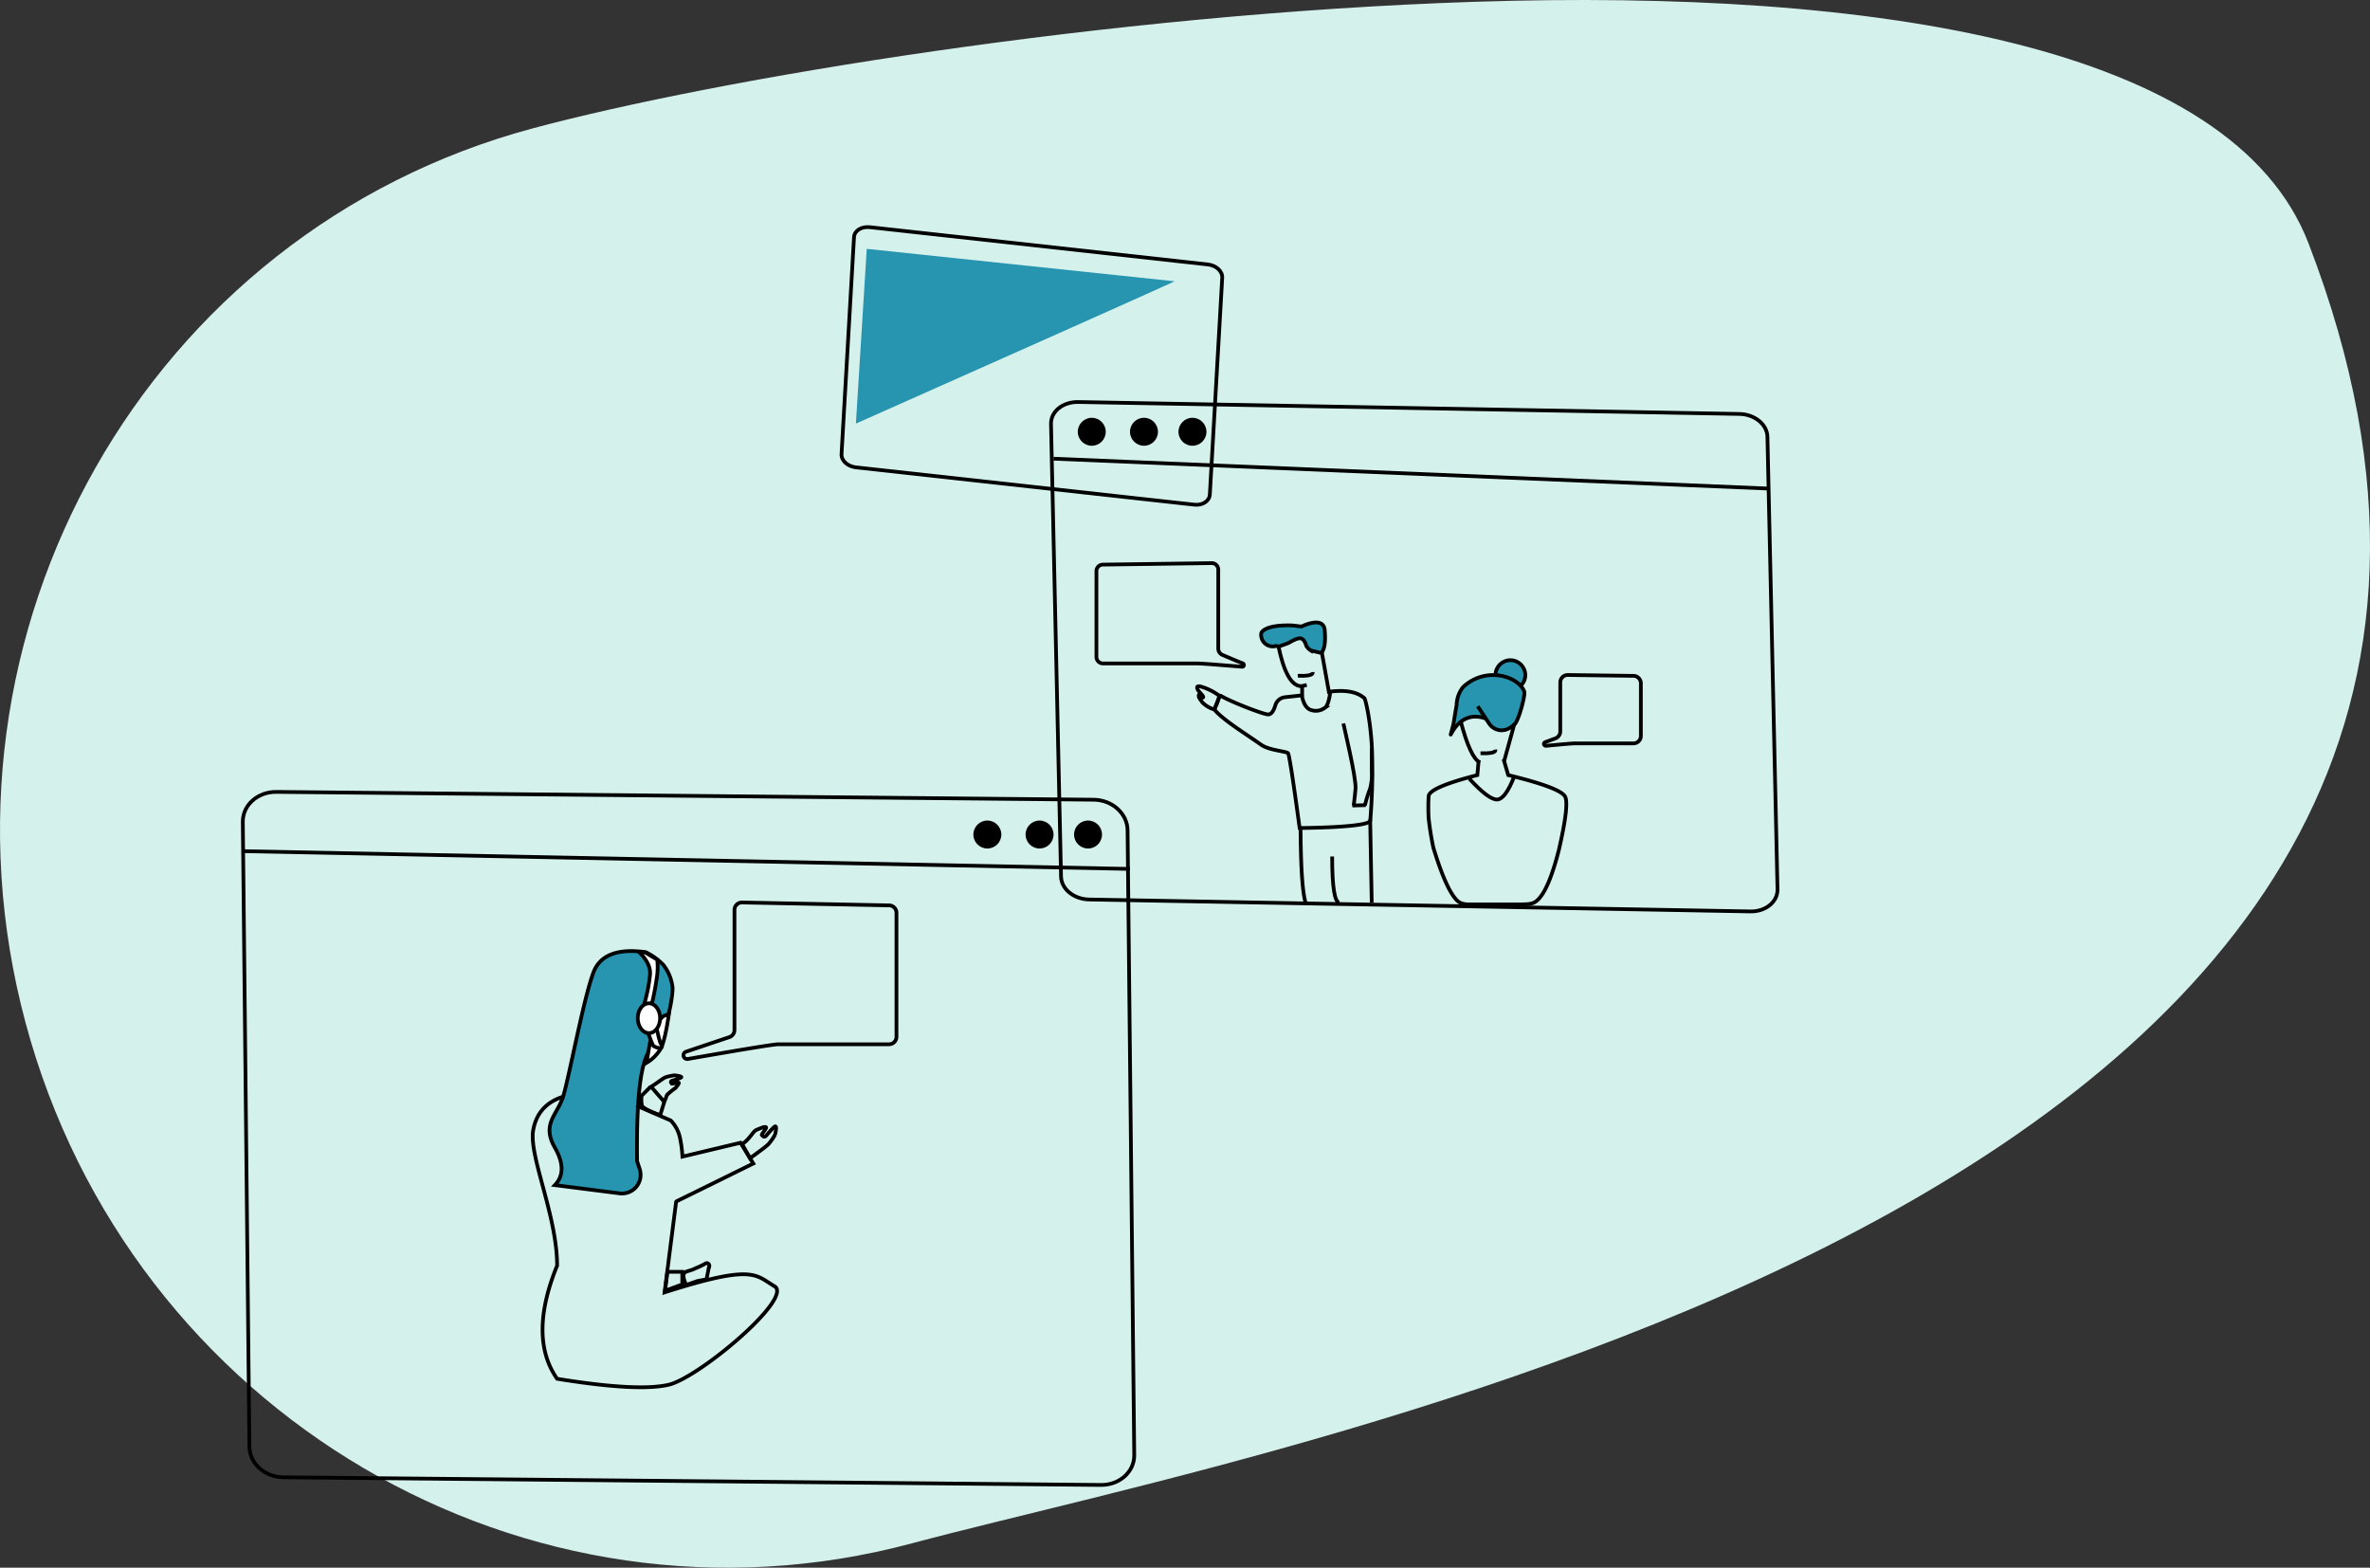 <svg id="Layer_1" data-name="Layer 1" xmlns="http://www.w3.org/2000/svg" xmlns:xlink="http://www.w3.org/1999/xlink" viewBox="0 0 635.52 420.38"><rect x="0" y="0" width="635.52" height="420.38" fill="#333333" stroke="none"/><defs><style>.cls-1,.cls-10{fill:#fff;}.cls-2{fill:url(#linear-gradient);}.cls-3{fill:url(#linear-gradient-2);}.cls-13,.cls-4,.cls-5,.cls-6,.cls-8{fill:none;}.cls-10,.cls-18,.cls-4,.cls-5,.cls-8,.cls-9{stroke:#000;}.cls-4{stroke-width:2px;}.cls-12,.cls-7{fill:#d8d8d8;}.cls-8{stroke-linejoin:bevel;}.cls-19,.cls-9{fill:#2794b0;}.cls-11{fill:#1a33c6;}.cls-12{fill-opacity:0;stroke-width:0.4px;}.cls-12,.cls-13{stroke:#fff;}.cls-13{stroke-width:0.3px;}.cls-14{fill:url(#linear-gradient-3);}.cls-15{fill:url(#linear-gradient-4);}.cls-16{fill:#d5f1eb;}.cls-17{mask:url(#mask);}.cls-18{fill:url(#linear-gradient-5);}</style><linearGradient id="linear-gradient" x1="-86.15" y1="509.74" x2="-86.09" y2="509.27" gradientTransform="matrix(2.63, 0, 0, -7.77, 647.03, 4147.29)" gradientUnits="userSpaceOnUse"><stop offset="0" stop-color="#0983e3"/><stop offset="1" stop-color="#d8d8d8"/></linearGradient><linearGradient id="linear-gradient-2" x1="-261.58" y1="540.92" x2="-261.58" y2="540.92" xlink:href="#linear-gradient"/><linearGradient id="linear-gradient-3" x1="-86.15" y1="509.74" x2="-86.09" y2="509.27" gradientTransform="matrix(2.63, 0, 0, -7.77, 648.03, 4149.29)" xlink:href="#linear-gradient"/><linearGradient id="linear-gradient-4" x1="-261.96" y1="541.18" x2="-261.96" y2="541.18" gradientTransform="matrix(2.63, 0, 0, -7.77, 648.03, 4149.29)" xlink:href="#linear-gradient"/><mask id="mask" x="-5.44" y="22.24" width="660" height="364" maskUnits="userSpaceOnUse"><g id="mask-3"><path id="path-2" class="cls-1" d="M191.92,385.14c109,0,490.64,29.86,461-221.61C646.77,111.28,556.84,75,449.53,52.31,351.44,31.61,244,22.24,191.92,22.24c-109,0-197.36,81.24-197.36,181.45S82.92,385.14,191.92,385.14Z"/></g></mask><linearGradient id="linear-gradient-5" x1="-130.44" y1="510.14" x2="-130.06" y2="510.29" gradientTransform="matrix(16.5, -4.11, -2.42, -9.7, 3757.81, 4572.23)" gradientUnits="userSpaceOnUse"><stop offset="0" stop-color="#2794b0"/><stop offset="1" stop-color="#6699ea"/></linearGradient></defs><title>Sayso Landing Page Hero Image-2</title><g id="Page-1"><g id="Sayso-Landing-Page-"><g id="Group-19"><path id="Path-3" d="M-42-57"/><path id="Path-23" class="cls-1" d="M418.89,194l10.17-11.56a2.29,2.29,0,0,0-2.13-3.77h0l-1.44.27-6.27,1.26Z"/><path id="Path-22" class="cls-2" d="M420.61,182.08a3.79,3.79,0,0,0-1.36,1.63,14.72,14.72,0,0,0-.32,2.94c0,.5,0,1.57,0,3.2l2.6-2.39a5.29,5.29,0,0,0,0-.81c-.07-.56-.21-1.05-.28-1.5C421.16,184.49,420.94,183.47,420.61,182.08Z"/><path id="Path-14" class="cls-3" d="M-42-57"/><path id="Rectangle" class="cls-4" d="M407.18,86.53l91.05-7.36a4.49,4.49,0,0,1,4.93,3.89L510,155.13a4.38,4.38,0,0,1-4.15,4.65l-91,7.36a4.5,4.5,0,0,1-4.94-3.89L403,91.18A4.38,4.38,0,0,1,407.18,86.53Z"/><g id="Group-28"><g id="Group-10"><path id="Oval" class="cls-1" d="M389.09,119.42c3.47,0,6.34-.63,6.18-1.57S392,116,388.5,116s-6.95.72-6.78,1.65S385.61,119.44,389.09,119.42Z"/></g><path id="Rectangle-2" data-name="Rectangle" class="cls-5" d="M301.11,105.5l165.66,3.56c3.81.08,7,2.51,7.09,5.51l3.05,107.36c.08,3-3,5.34-6.83,5.26l-165.66-3.56c-3.8-.09-7-2.51-7.08-5.51l-3-107.36C294.2,107.74,297.29,105.42,301.11,105.5Z"/><path id="Fill-1" class="cls-6" d="M352.65,178.21a6.51,6.51,0,0,1-2.37,4.45c-.67.53-1.33.05-1.95,0-.89-.08-3.33-2.93-3.89-5.43q-.6-2.68-1.74-10.23s8.89-1.14,9.88-.61,1.44-1.4,2.36,0c.29.44-.65,2.17-.46,5a10,10,0,0,0,.08,1.31c.26,1.3-.24,5.14.36,8.19a13.38,13.38,0,0,0,2.3,4.55l-1.6,2.62a11.23,11.23,0,0,1-1.92,0,21.46,21.46,0,0,1-2.7-.45l-2.66-1.77.22-.71"/><path id="Stroke-9" class="cls-5" d="M348.74,184.52l-4.17.51a3,3,0,0,0-2.52,2.15c-.47,1.66-1.08,2.49-1.82,2.51-1.19,0-10.82-4.62-13.37-6.22-.68-.43-3.06,1.89-1.78,3.36,2.22,2.55,9,7.79,13.32,11,2.07,1.54,4.11.93,4.3,1.5.55,1.67,1.7,13.24,1.69,14.91,0,3.64.26,7.41,0,9.69h1.68l11.08.18a83.77,83.77,0,0,0,9,.26c1.22-.11-.56-.23,0-8.3.15-2.18,1.38-8.63,1.61-10.58.59-5.12-3.36-18.64-3.76-19-1.77-1.69-4.26-2.34-7.45-2a8.79,8.79,0,0,1-2.11,2c-.63.38-1.95.3-3.95-.25Z"/><g id="Group-6"><path id="Path-84" class="cls-1" d="M361.07,216.05c-.06-.05-.06-.14-.08-.26S361.12,216.1,361.07,216.05Z"/></g></g><path id="Path-21" class="cls-1" d="M-42-57"/><path id="Path-20" class="cls-7" d="M337,379.29,324.65,352.2"/><path id="Rectangle-3" data-name="Rectangle" class="cls-7" d="M-42-57"/><g id="Group-7"><path id="Path-43" class="cls-8" d="M294,119.36,474,126"/></g><g id="Group-28-2" data-name="Group-28"><path id="Rectangle-4" data-name="Rectangle" class="cls-5" d="M83.72,209.73l209.39,4.49c4.75.1,8.71,3.13,8.82,6.83l3.85,135.77c.11,3.73-3.73,6.62-8.49,6.51L87.9,358.84c-4.74-.1-8.71-3.13-8.82-6.83L75.23,216.24C75.12,212.5,79,209.62,83.72,209.73Z"/></g><g id="Group-7-2" data-name="Group-7"><path id="Path-43-2" data-name="Path-43" class="cls-8" d="M75,226l227,5"/></g><ellipse id="Oval-2" data-name="Oval" cx="305.74" cy="113.13" rx="3.36" ry="3.42"/><ellipse id="Oval-3" data-name="Oval" cx="315.25" cy="113.59" rx="3.36" ry="3.42"/><ellipse id="Oval-4" data-name="Oval" cx="324.76" cy="114.15" rx="3.36" ry="3.42"/><circle id="Oval-5" data-name="Oval" cx="263.76" cy="221.78" r="3.75"/><circle id="Oval-6" data-name="Oval" cx="277.76" cy="221.78" r="3.75"/><circle id="Oval-7" data-name="Oval" cx="290.76" cy="221.78" r="3.75"/><path id="Path-77" class="cls-5" d="M209.21,303.09l-3.2-3.93a19.46,19.46,0,0,1,4-2.36c.38-.14,1.81-.92,2-.5.1.24-1.11,1.71-.92,1.8s.32.62.86.22c.08-.06,1.82-2.42,2.07-2.28s.17.75-.07,1.94a12.35,12.35,0,0,1-1.44,2.26A27.83,27.83,0,0,1,209.21,303.09Z"/><g id="Group-4"><path id="Path-77-2" data-name="Path-77" class="cls-5" d="M184.83,284.7a29.93,29.93,0,0,1,3.45-2.78,13.77,13.77,0,0,1,2.56-1.12c1.27-.09,1.94,0,2,.17s-2.61,1.66-2.69,1.73c-.5.47,0,.72.09.86s1.77-.8,2-.68c.4.21-.63,1.5-.84,1.86a20.37,20.37,0,0,1-3.07,3.55Z"/><polygon id="Path-79" class="cls-6" points="176.81 289.71 184.85 284.28 186.71 285.66 189.24 287.97 185.34 291.33 176.81 289.71"/><path id="Path-2-5" data-name="Path-2" class="cls-5" d="M209.68,303.34l-18.54,9.83"/></g><path id="Path-77-3" data-name="Path-77" class="cls-5" d="M326.56,188.36a7.66,7.66,0,0,1-3.12-1.81,12,12,0,0,1-.9-1.26c-.26-.52-.17-.81-.06-.94s1.12,1.24,1.1.63c0-.28-1-1.28-1.31-1.69-.12-.14-.44-.74-.3-1s.7-.15.77-.14a15.28,15.28,0,0,1,5.25,2.59Z"/><path id="Path-73" class="cls-5" d="M189.73,295c1.55,3.43,1.34,21.07.87,26.45-.41,4.67-.63,7.73-.47,7s6.43-2.76,12.66-3.68a24.58,24.58,0,0,1,8.79.43c3.43.81.31,6.34-.31,7.65s-8.09,8.48-17.17,12.25c-5.21,2.16-11.56,2.08-15.82,1.91-1,0-7.66,0-11.14-2-3.1-1.8-3.32-10.22-2.92-12.13a69,69,0,0,1,2.92-9.2c.18-.85-2.55-14.65-2.92-16.08-1.05-3.95-1.18-4.64-2.78-11.86-.71-3.21,3.22-7.45,5.7-8.7.89-.45,10.15-1,17,3.31,1,.66,2.91.08,3.9.75S189.13,293.68,189.73,295Z"/><path id="Path-69" class="cls-9" d="M185.44,251.26c-6-.88-9.74.65-11.13,4.51-2.15,6-5.26,23.77-6.49,27.63s-4.54,5.88-1.69,11.08q2.87,5.19,0,8.29l12.16,1.62a5,5,0,0,0,5.43-6.47l-.13-.41-.7-5.86a1.82,1.82,0,0,1,0-.33q.8-16.11,4-19.09t3.6-8.76a13.61,13.61,0,0,0,.61-4.48,10,10,0,0,0-2-4.92A13.94,13.94,0,0,0,185.44,251.26Z"/><path id="Path-70" class="cls-10" d="M184.69,261.67a3.11,3.11,0,0,0-1.2,1.92,4.71,4.71,0,0,0,.15,2.77,2.28,2.28,0,0,0,1.4.89,2.17,2.17,0,0,0,2.05-.4,8.42,8.42,0,0,0,1-1.54,6.5,6.5,0,0,0,0-2.58,2.54,2.54,0,0,0-1.65-1.32A3.22,3.22,0,0,0,184.69,261.67Z"/><path id="Path-71" class="cls-10" d="M185.39,261.5a25.54,25.54,0,0,0,1.35-5.74,3.93,3.93,0,0,0-1.35-3.62c-.24-.31-.48-.63-.72-1a2.86,2.86,0,0,1,1.55.47,13.15,13.15,0,0,1,1.68,1.43q.73.84.33,3.75a23,23,0,0,1-1.07,4.69h-1.77Z"/><path id="Path-78" class="cls-5" d="M200.58,322V324l-.23,1.43-3.42.44-2.63.39c-.39-1.18-.39-1.94,0-2.26s1.35-.19,2.63-.54a20,20,0,0,0,2.28-.58A6.52,6.52,0,0,0,200.58,322Z"/><path id="Path-80" class="cls-5" d="M193.51,272.06l9.43-3.35a2,2,0,0,0,1.33-1.88V239a2,2,0,0,1,2-2h0l32.08.67a2,2,0,0,1,2,2v28.63a2,2,0,0,1-2,2H214.05q-1.4,0-20.07,3.45h0a.9.9,0,0,1-.47-1.73Z"/><path id="Path-80-2" data-name="Path-80" class="cls-5" d="M341.08,179.33a.45.45,0,0,1,.28.46.44.44,0,0,1-.45.43l-1-.08-5.13-.41q-5.19-.4-6.21-.4H303.5a1.75,1.75,0,0,1-1.68-1.82V154.65a1.75,1.75,0,0,1,1.66-1.82l29.33-.37h0a1.75,1.75,0,0,1,1.68,1.82v21.08a1.84,1.84,0,0,0,1.07,1.69q4.28,1.81,5.5,2.28Z"/><path id="Path-80-3" data-name="Path-80" class="cls-1" d="M409.58,202.48l6-2.25a2,2,0,0,0,1.3-1.87V171a2,2,0,0,1,2-2h0l35.29.47a2,2,0,0,1,2,2v29.72a2,2,0,0,1-2,2H424q-1.68,0-14,1.21h0a1,1,0,0,1-.45-2Z"/><path id="Path-95" class="cls-1" d="M-42-57"/><path id="Path-96" class="cls-10" d="M189.89,267.16q-.39,5-1.34,6.87a9.13,9.13,0,0,1-4.08,3.55l1.15-4,2.63-2.93a6.16,6.16,0,0,0,.93-1.68C189.34,268.59,189.58,268,189.89,267.16Z"/><path id="Path-74" class="cls-10" d="M185,267.13a73.91,73.91,0,0,0,1.36,7.91c1.6,1.83,1.62.11,1.37-.39a69.46,69.46,0,0,1-.87-7.94l-.9.42Z"/><g id="Group-31"><path id="Path-56" class="cls-5" d="M397.07,202.38l.24,6.26Q387,214.27,387,216.58c0,2.3-.43,2.15,2.13,9.26h12.41l9.84-.08c1.82,1,2.73-.91,2.73-5.59a25,25,0,0,0-.6-5.33c0-.81,1-1.12,0-1.82q-1.91-1.4-10-4.71l-.43-8.31-3.47,3.67Z"/><path id="Path-17" class="cls-5" d="M394,192.71a70.48,70.48,0,0,0,2.3,9.91c.53,1.38,2.7,4.18,6,3.39q.9-.21,2.74-3.39a7.28,7.28,0,0,0,.45-1.27c1.41-5.12,2.59-8.64,3.24-8.64s-.49-2.89-3.69-8.66q-6.29-.21-8.22,1.68T394,192.71Z"/><path id="Path-55" class="cls-5" d="M398.88,189.54l2.05,5.28a4,4,0,0,0,5.18,2.28l.27-.12,1.36-.65q4-3.45,2.46-5.61c-.77-1.09-3.53-6.52-8.28-6.69a8,8,0,0,0-6.27,3,8.43,8.43,0,0,0-1.26,4.33c-.87,6.08-1.5,6.61-1.5,9.88,0,3.1.19-7.4,6-4.91"/></g><path id="Path-97" class="cls-11" d="M394.65,210l4.33,2.06,6.79-2.93,7.19,3a2,2,0,0,1,1.22,1.67c.12,1.31.18,2.48.18,3.5,0,.69.06,2.16,0,3.66a24.94,24.94,0,0,1-.86,4.5q-17.37-.5-24.67-.5c-1.24,0-2.37-5.41-2-9a10.62,10.62,0,0,1,1.73-4.61C389.25,210.85,391.28,210.38,394.65,210Z"/><circle id="Oval-8" data-name="Oval" class="cls-12" cx="346.01" cy="174.03" r="1.2"/><ellipse id="Oval-9" data-name="Oval" class="cls-12" cx="351.41" cy="173.76" rx="1.32" ry="1.34"/><g id="Group-3"><ellipse id="Oval-10" data-name="Oval" class="cls-5" cx="345.4" cy="166.07" rx="2.61" ry="2.6"/><ellipse id="Oval-11" data-name="Oval" class="cls-1" cx="349.32" cy="167.05" rx="2.61" ry="2.6"/><ellipse id="Oval-12" data-name="Oval" class="cls-5" cx="348.08" cy="165.02" rx="3.05" ry="2.41"/><g id="Group-5"><path id="Oval-13" data-name="Oval" class="cls-5" d="M353.08,171.38a3,3,0,0,0,3.36-3.33c0-2-1.42-4.38-3.78-4.38s-4.28,1.62-4.28,3.61S350.73,171.38,353.08,171.38Z"/><path id="Oval-14" data-name="Oval" class="cls-5" d="M344.81,172.16a2.92,2.92,0,0,0,3.14-2.64,3.15,3.15,0,0,0-6.28,0A2.92,2.92,0,0,0,344.81,172.16Z"/></g></g><path id="Path-99" class="cls-5" d="M364.84,219.05a6.93,6.93,0,0,0,.71-5.61H363Z"/><path id="Path-100" class="cls-13" d="M347.62,174l2.3-.33"/><path id="Path-100-2" data-name="Path-100" class="cls-13" d="M352.83,173.16l2.22-.16"/><ellipse id="Oval-15" data-name="Oval" class="cls-5" cx="407.27" cy="184.79" rx="3.92" ry="3.99"/><path id="Path-165" class="cls-5" d="M206.26,298.39l-14.17,6.11q-1.89-.71-1.89-7.06t-4.19-7.1l2.88-1.91-4.32-3.72L183.38,286"/><polygon id="Path-75" class="cls-5" points="194 324.03 190.56 324.03 190.06 328.47 194 326.54 194 324.03"/><path id="Path-3-2" data-name="Path-3" class="cls-5" d="M-42-57"/><path id="Path-23-2" data-name="Path-23" class="cls-1" d="M419.89,196l10.17-11.56a2.29,2.29,0,0,0-2.13-3.77h0l-1.44.27-6.27,1.26Z"/><path id="Path-22-2" data-name="Path-22" class="cls-14" d="M421.61,184.08a3.79,3.79,0,0,0-1.36,1.63,14.72,14.72,0,0,0-.32,2.94c0,.5,0,1.57,0,3.2l2.6-2.39a5.29,5.29,0,0,0,0-.81c-.07-.56-.21-1.05-.28-1.5C422.16,186.49,421.94,185.47,421.61,184.08Z"/><path id="Path-14-2" data-name="Path-14" class="cls-15" d="M-42-57"/><g id="Rectangle-5" data-name="Rectangle"><path id="Oval-Copy" class="cls-16" d="M244.55,413.84C347.77,386.18,717.5,320.57,619,65.17,598.53,12.11,503.2-3.06,395.24.49,296.56,3.73,192.18,21.2,142.89,34.41,39.68,62.07-21.24,169.42,6.84,274.2S141.34,441.49,244.55,413.84Z"/><g class="cls-17"><path id="Fill-5" class="cls-18" d="M354.3,175.11l-2.81-.69a3.85,3.85,0,0,1-1.15-1.13c-.15-.33-.54-1.95-1.57-2.11s-3,1.12-3.18,1.2c-.59.25-1.51.59-2.75,1l-.63-.18a3.11,3.11,0,0,1-4-3.42s.51-2.32,8.31-2.07L349,168s5.92-3,6.23,1C355.5,172.11,355.18,174.15,354.3,175.11Z"/></g><g class="cls-17"><path id="Path-114" class="cls-5" d="M397,202a14,14,0,0,1,1.45,0c1.44-.08,2.63-.2,2.54-1"/></g><g class="cls-17"><path id="Path-114-2" data-name="Path-114" class="cls-5" d="M348,181.23a14,14,0,0,1,1.45,0c1.44-.08,2.63-.2,2.54-1"/></g><g class="cls-17"><path class="cls-5" d="M233.22,60.92l90.69,10c2.19.24,3.93,1.8,3.83,3.56l-3.32,58.12c-.1,1.79-2,3-4.24,2.72l-90.69-10c-2.19-.25-3.93-1.8-3.83-3.56L229,63.64C229.08,61.86,231,60.68,233.22,60.92Z"/></g></g><g id="Group-28-3" data-name="Group-28"><path id="Rectangle-6" data-name="Rectangle" class="cls-5" d="M289.12,107.8,466.42,111c4.06.07,7.44,2.78,7.52,6.12l2.7,121.37c.07,3.36-3.22,6-7.3,5.91L292.05,241.2c-4.07-.07-7.45-2.79-7.53-6.13L281.83,113.7C281.75,110.34,285,107.73,289.12,107.8Z"/><path id="Stroke-9-2" data-name="Stroke-9" class="cls-5" d="M349.09,186.46l-4.54.5a3,3,0,0,0-2.55,2.13c-.49,1.65-1.14,2.48-1.93,2.49-1.26,0-10-3.38-12.71-5-.39-.23-.63,1-1,2s-.94,1.47-.32,2.14c2.38,2.57,7.56,5.78,12.17,9,2.21,1.56,7,1.73,7.22,2.31q.59,1.66,3.07,20s18.72-.07,18.94-2a162.76,162.76,0,0,0,.45-19.39c-.43-8.15-1.8-13.19-2-13.39q-2.85-2.56-9.15-1.8c-.35,2.55-.85,4-1.53,4.39a4.05,4.05,0,0,1-4,.42C350.14,189.71,349.46,188.44,349.09,186.46Z"/><g id="Group-6-2" data-name="Group-6"><path id="Path-84-2" data-name="Path-84" class="cls-1" d="M362.07,218.05c-.06-.05-.06-.14-.08-.26S362.12,218.1,362.07,218.05Z"/></g></g><path id="Path-21-2" data-name="Path-21" class="cls-1" d="M-42-57"/><path id="Path-20-2" data-name="Path-20" class="cls-7" d="M338,381.29,325.65,354.2"/><path id="Rectangle-7" data-name="Rectangle" class="cls-7" d="M-42-57"/><g id="Group-7-3" data-name="Group-7"><path id="Path-43-3" data-name="Path-43" class="cls-8" d="M282.51,123,474,131"/></g><g id="Group-28-4" data-name="Group-28"><path id="Rectangle-8" data-name="Rectangle" class="cls-5" d="M74.07,212.35l219.18,2.09c5,.05,9.06,3.7,9.11,8.2l1.79,167.55c.05,4.5-4,8.09-9,8L76,396.14c-5-.05-9.07-3.7-9.12-8.19L65.11,220.39C65.06,215.89,69.09,212.31,74.07,212.35Z"/></g><g id="Group-7-4" data-name="Group-7"><path id="Path-43-4" data-name="Path-43" class="cls-8" d="M65,228.24,303,233"/></g><circle id="Oval-16" data-name="Oval" cx="264.76" cy="223.78" r="3.75"/><circle id="Oval-17" data-name="Oval" cx="278.76" cy="223.78" r="3.75"/><circle id="Oval-18" data-name="Oval" cx="291.76" cy="223.78" r="3.75"/><circle id="Oval-19" data-name="Oval" cx="292.76" cy="115.78" r="3.75"/><circle id="Oval-20" data-name="Oval" cx="306.76" cy="115.78" r="3.75"/><circle id="Oval-21" data-name="Oval" cx="319.76" cy="115.78" r="3.75"/><path id="Path-77-4" data-name="Path-77" class="cls-5" d="M201.12,310.59,199,306.8c2.16-1.41,2.89-3.52,4-3.89.48-.16,2.24-1.05,2.44-.58.12.27-1.37,1.94-1.14,2.05s.4.7,1.07.25c.1-.07,2.25-2.75,2.56-2.59s.21.85-.09,2.2a13.41,13.41,0,0,1-1.78,2.56C205.48,307.43,203.19,309.07,201.12,310.59Z"/><g id="Group-4-2" data-name="Group-4"><path id="Path-77-5" data-name="Path-77" class="cls-5" d="M174.6,291.41c1.62-1,3.25-2.32,3.87-2.54a12.27,12.27,0,0,1,2.41-.52q1.74.21,1.83.48c.07.24-2.51,1-2.58,1-.5.32,0,.62,0,.75s1.68-.38,1.88-.24-.69,1.16-.91,1.43a19.45,19.45,0,0,0-2.12,1.71c-.46.56-.33,1.38-1,1.81Z"/></g><path id="Path-77-6" data-name="Path-77" class="cls-5" d="M325.63,190.26a7.66,7.66,0,0,1-3.12-1.81,11.34,11.34,0,0,1-.9-1.27c-.26-.52-.17-.8-.06-.94s1.12,1.24,1.1.64c0-.28-1-1.28-1.31-1.69-.12-.14-.44-.75-.3-1s.7-.14.77-.14a15.47,15.47,0,0,1,5.25,2.59Z"/><path id="Path-69-2" data-name="Path-69" class="cls-9" d="M173.18,255.33c-7.63-1.08-12.31.79-14.06,5.46-2.72,7.26-6.65,28.83-8.2,33.51s-5.74,7.14-2.13,13.44q3.6,6.3,0,10.05L166.14,320a5,5,0,0,0,5.6-4.32,5.06,5.06,0,0,0-.21-2.22l-.69-2.07c-.25-20.45,1.45-28.23,4.17-30.65,4.08-3.63,5.57-14.62,5.32-16.06a11.84,11.84,0,0,0-2.5-6A17.25,17.25,0,0,0,173.18,255.33Z"/><path id="Path-71-2" data-name="Path-71" class="cls-10" d="M172.62,269.64a41.71,41.71,0,0,0,1.69-8.33c.14-2-.85-4-2.95-6a3.32,3.32,0,0,1,2.2.4c.54.36,1.43.9,2.68,1.61a18.59,18.59,0,0,1-.17,5.25c-.32,2.28-1.18,6.72-1.41,6.72C173,269.27,172.1,271.22,172.62,269.64Z"/><circle id="Oval-22" data-name="Oval" class="cls-9" cx="405.01" cy="181.03" r="4"/><path id="Path-78-2" data-name="Path-78" class="cls-5" d="M190.14,339.56l-.69,3.49-2.42.45L184,344.56c-.73-1.6-.9-2.67-.5-3.2s1.58-.53,3-1.27a19.72,19.72,0,0,0,2.61-1.24h0a.68.68,0,0,1,1,.2.7.7,0,0,1,.09.51Z"/><path id="Path-80-4" data-name="Path-80" class="cls-5" d="M184,282l11.59-3.9a2,2,0,0,0,1.36-1.89V244a2,2,0,0,1,2-2h0l39.44.78a2,2,0,0,1,2,2v33.24a2,2,0,0,1-2,2H208.69q-1.66,0-24.22,3.94h0a1,1,0,0,1-1.18-.84A1,1,0,0,1,184,282Z"/><path id="Path-80-5" data-name="Path-80" class="cls-5" d="M333.27,177.9a.45.45,0,0,1,.28.46.44.44,0,0,1-.45.43l-1-.08L327,178.3q-5.19-.41-6.21-.4H295.69a1.75,1.75,0,0,1-1.68-1.82V153.22a1.75,1.75,0,0,1,1.66-1.82L325,151h0a1.75,1.75,0,0,1,1.68,1.82v21.08a1.83,1.83,0,0,0,1.07,1.69c2.84,1.21,4.68,2,5.5,2.28Z"/><g id="Group-11"><path id="Path-80-6" data-name="Path-80" class="cls-5" d="M414.37,199l2.71-1a2,2,0,0,0,1.31-1.88V183a2,2,0,0,1,2-2h0l17.61.23a2,2,0,0,1,2,2v14.11a2,2,0,0,1-2,2h-15.7c-.62,0-3.18.21-7.7.65h0a.55.55,0,0,1-.6-.49A.53.53,0,0,1,414.37,199Z"/><path id="Path-55-2" data-name="Path-55" class="cls-9" d="M396.26,189.4l3.07,4.64a4,4,0,0,0,5.51,1.15,6.76,6.76,0,0,0,1.41-1.09c1.13-1.37,2.8-7.75,2.49-8.64-.69-2-3.72-4.32-8.08-4.44a11.62,11.62,0,0,0-8.37,3.27A8,8,0,0,0,390.6,189c-1.15,6.64-.53,3.9-1.41,7.26s1.39-6.32,9.13-3.6"/><path id="Path-5" class="cls-5" d="M396.51,203.84l-.36,4q-13,3.33-13.06,5.71a52.71,52.71,0,0,0,0,5.84,79.63,79.63,0,0,0,1.26,7.88q3.48,11.46,6.44,14.26c1.17,1.09,2.59,1,4.63,1,.95,0,2.66,0,5.11,0,3.45,0,5.77,0,6.94,0,2.35-.08,3.45,0,4.63-1q3.11-2.6,5.89-13.53,2.75-11.87,1.75-14.28t-15.31-5.88l-1.25-4.28"/></g><path id="Path-95-2" data-name="Path-95" class="cls-5" d="M-42-57"/><path id="Path-96-2" data-name="Path-96" class="cls-10" d="M179.36,272q-1.05,7-2.14,9.13a10.83,10.83,0,0,1-3.86,3.87l.9-5.3q1.58-4.51,2.1-5.64c.32-.69,1-.94,1.06-1.13C177.61,272.57,178.25,272.25,179.36,272Z"/><path id="Path-74-2" data-name="Path-74" class="cls-10" d="M173,274.72c1.29,3.76,2.05,5.69,2.28,5.81,2.51,1.27,2.43-.12,2-.5-.26-.24-.78-2.2-1.54-5.9l-1.32.47Z"/><polygon id="Path-75-2" data-name="Path-75" class="cls-5" points="182.95 341.03 178.98 341.03 178.34 346.1 182.95 344.42 182.95 341.03"/><path id="Rectangle-9" data-name="Rectangle" class="cls-16" d="M186,307.3h7l.76,6.26q-.26-.26-1.11,1a31.7,31.7,0,0,1-3,3.48Z"/><path id="Path-12" class="cls-5" d="M151.24,294q-7,2.12-8.25,9c-1.27,6.89,6.4,22.91,6.4,36.38q-7.81,19.2,0,30.34,21.82,3.54,30,1.58c8.19-2,33.51-23.32,28.29-26.39s-5.51-6-29.47,1.64q3.1-24.36,3.11-24.37L202,312l-3.43-5.57L183,310.15a32,32,0,0,0-.63-4.87,9.6,9.6,0,0,0-2.5-4.82l-9.25-4"/><ellipse id="Oval-23" data-name="Oval" class="cls-10" cx="174.01" cy="273.03" rx="3" ry="4"/><path id="Path-25" class="cls-5" d="M174.36,291.51l-2.31,2.3a8.63,8.63,0,0,0,.09,2.67q.33.86,4.89,2.55l1.17-3.76"/><path id="Path-27" class="cls-5" d="M391.62,193.15q2.64,10.14,5.22,11.28"/><path id="Path-31" class="cls-5" d="M406.12,194l-2.76,10"/><path id="Path-33" class="cls-5" d="M366,216a32.11,32.11,0,0,1,1.39-4.49,15.23,15.23,0,0,0,.45-5.07v-5.82"/><path id="Path-36" class="cls-5" d="M363,216c.27-2.13.44-3.68.49-4.62.17-3-3.06-16.29-3.26-17.38"/><path id="Path-38" class="cls-19" d="M315,75.43l-82.58-8.7-2.91,46.86Q303.48,80.71,315,75.43Z"/><path id="Path-40" class="cls-5" d="M342.79,173.16Q345,183.9,348.9,184l1.51-.3"/><path id="Path-48" class="cls-5" d="M349.17,184.16v2.58"/><path id="Path-49" class="cls-5" d="M348.75,222.46q.09,15.43,1.33,19.6"/><path id="Path-50" class="cls-5" d="M367.41,219.72l.42,22.34"/><path id="Path-54" class="cls-5" d="M357.22,229.66q0,12.39,2,12.4"/><path id="Path-57" class="cls-5" d="M394,208.81q5.28,5.73,7.5,5.58t4.61-6.36"/><path id="Path-44" class="cls-5" d="M356.44,186.06l-2-11.16"/><path id="Path-37" class="cls-5" d="M362.63,216l3.62-.1"/></g></g></g></svg>